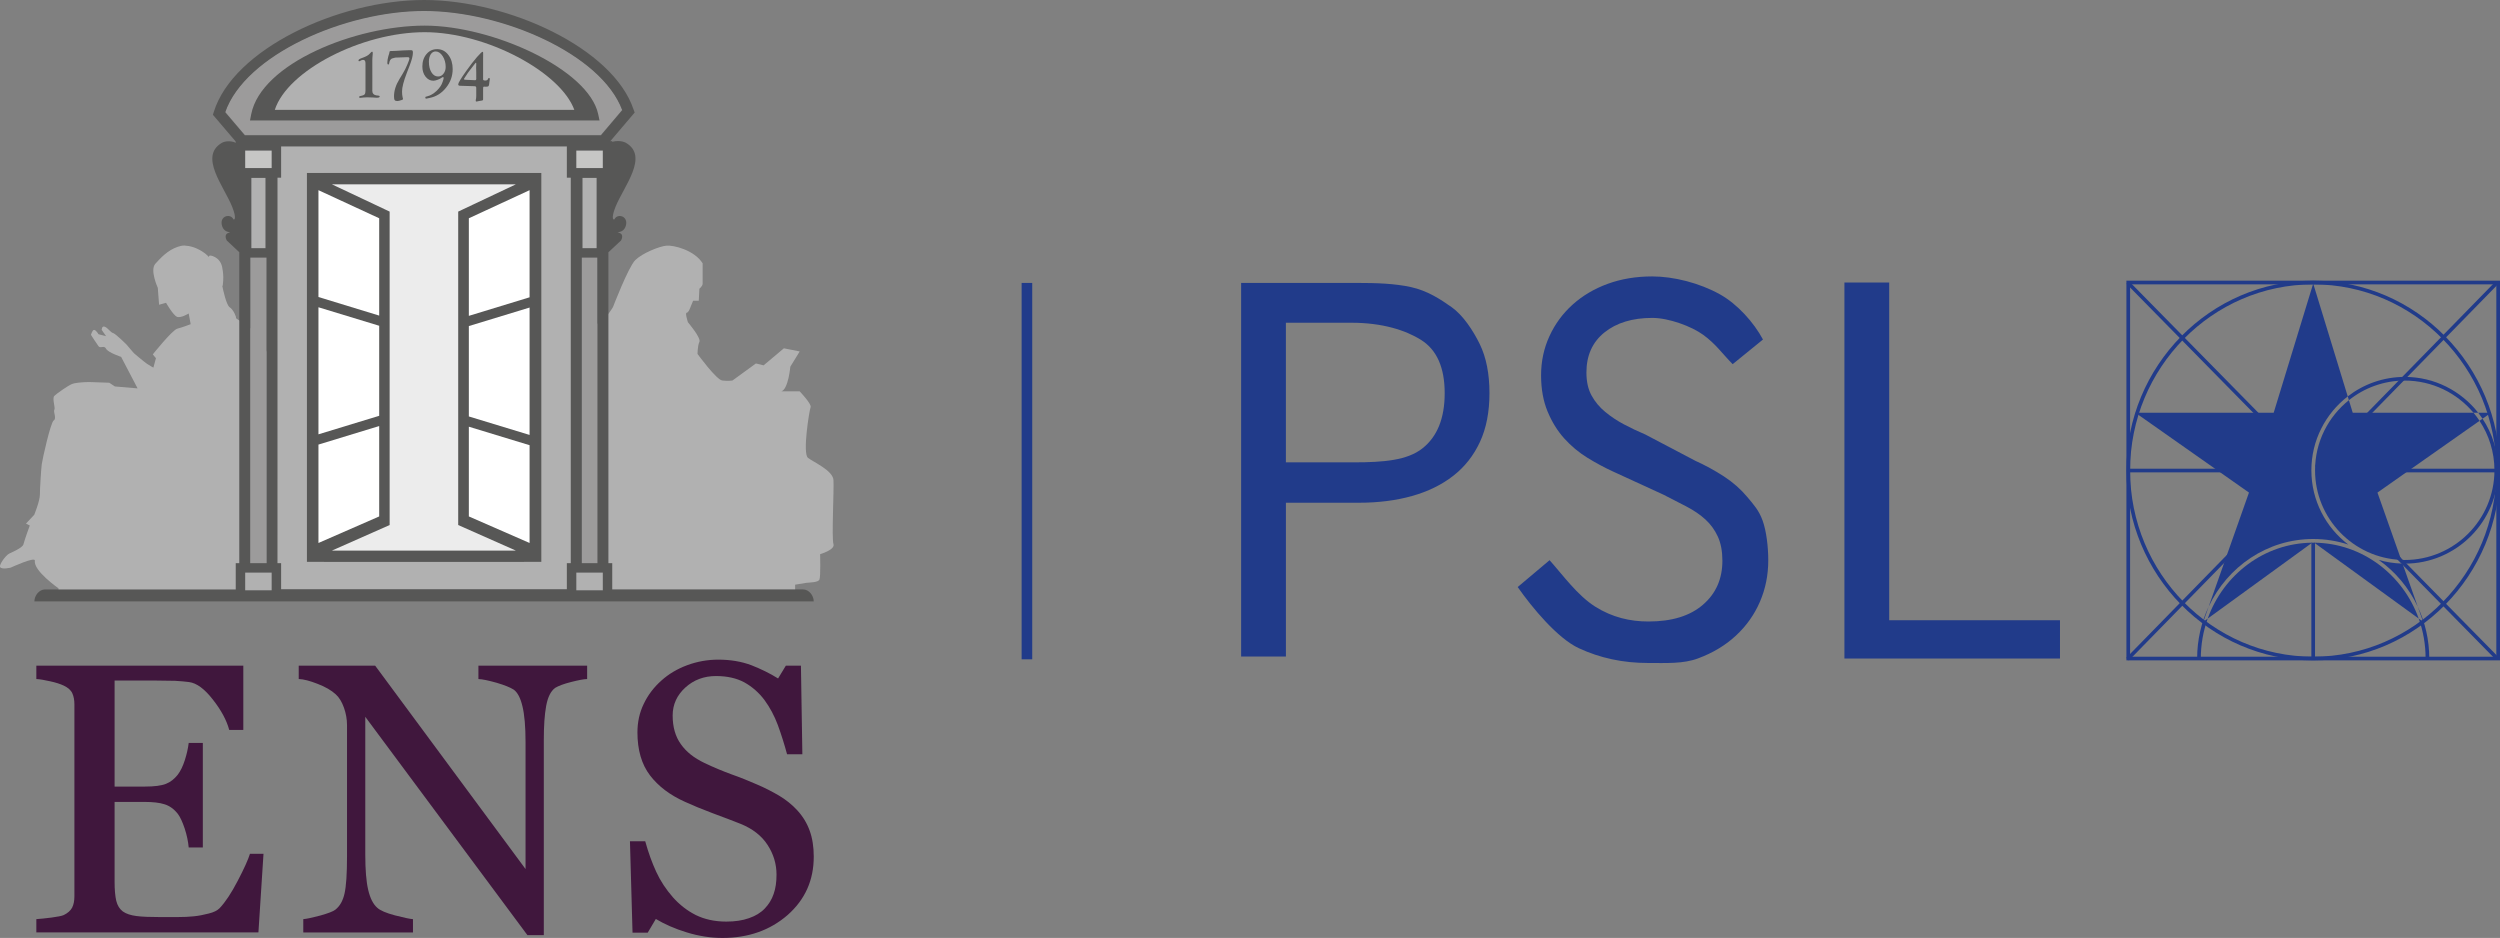 <?xml version="1.0" encoding="utf-8"?>
<!-- Generator: Adobe Illustrator 15.1.0, SVG Export Plug-In . SVG Version: 6.00 Build 0)  -->
<!DOCTYPE svg PUBLIC "-//W3C//DTD SVG 1.1//EN" "http://www.w3.org/Graphics/SVG/1.1/DTD/svg11.dtd">
<svg version="1.1" xmlns="http://www.w3.org/2000/svg" xmlns:xlink="http://www.w3.org/1999/xlink" x="0px" y="0px" width="160px"
	 height="60.029px" viewBox="0 0 160 60.029" enable-background="new 0 0 160 60.029" xml:space="preserve">
<rect x="0" y="0" width="160" height="60.029" fill="#808080" stroke="none"/>
<g id="Calque_5">
	<path fill="#213B8A" d="M79.431,18.107h7.398c1.266,0,2.423,0.037,3.471,0.266c1.047,0.231,1.861,0.761,2.598,1.28
		c0.737,0.518,1.391,1.517,1.806,2.368c0.415,0.852,0.622,1.9,0.622,3.143c0,1.198-0.202,2.234-0.604,3.109
		c-0.404,0.875-0.974,1.6-1.71,2.176c-0.737,0.575-1.618,1.006-2.642,1.295c-1.025,0.288-2.159,0.431-3.402,0.431h-4.67v9.842
		h-2.866V18.107z M86.623,29.591c1.979,0,3.448-0.14,4.403-0.888c0.955-0.748,1.434-1.927,1.434-3.54
		c0-1.634-0.501-2.768-1.503-3.402c-1.001-0.633-2.493-1.106-4.473-1.106h-4.187v8.935H86.623z"/>
	<path fill="#213B8A" d="M105.467,42.431c-1.589,0-3.062-0.314-4.42-0.945c-1.359-0.63-2.979-2.579-3.915-3.915l2.041-1.719
		c0.806,0.897,1.775,2.253,2.927,2.977c1.085,0.682,2.228,0.947,3.402,0.947c1.497,0,2.66-0.357,3.488-1.075
		c0.829-0.713,1.243-1.653,1.243-2.817c0-0.606-0.098-1.122-0.293-1.546c-0.196-0.425-0.461-0.788-0.794-1.092
		s-0.731-0.576-1.192-0.818s-0.955-0.498-1.485-0.765l-3.247-1.491c-0.53-0.243-1.07-0.534-1.624-0.873
		c-0.552-0.34-1.047-0.752-1.484-1.237S99.32,27,99.044,26.333s-0.415-1.437-0.415-2.311c0-0.896,0.179-1.733,0.536-2.51
		c0.356-0.776,0.851-1.449,1.485-2.019c0.633-0.569,1.381-1.013,2.244-1.328c0.864-0.315,1.813-0.474,2.849-0.474
		c1.358,0,3.028,0.415,4.342,1.152c1.111,0.623,2.158,1.789,2.745,2.886l-1.94,1.578c-0.691-0.704-1.073-1.287-1.886-1.879
		c-0.754-0.547-2.201-1.082-3.26-1.082c-1.266,0-2.285,0.31-3.057,0.928c-0.771,0.619-1.156,1.474-1.156,2.565
		c0,0.582,0.109,1.073,0.328,1.473c0.219,0.4,0.512,0.752,0.881,1.055c0.367,0.303,0.771,0.57,1.208,0.8
		c0.438,0.231,0.886,0.443,1.347,0.638l3.212,1.688c0.644,0.292,1.254,0.626,1.831,1.002c0.575,0.376,1.07,0.813,1.485,1.309
		c0.414,0.498,0.742,0.845,0.984,1.512c0.241,0.668,0.362,1.672,0.362,2.546c0,0.945-0.179,1.83-0.535,2.654
		c-0.357,0.825-0.87,1.547-1.537,2.165c-0.668,0.62-1.474,1.104-2.418,1.455C107.735,42.491,106.665,42.431,105.467,42.431z"/>
	<path fill="#213B8A" d="M118.043,18.081h2.866v21.614h10.93v2.451h-13.796V18.081z"/>
	<rect x="65.384" y="18.107" fill="#213B8A" width="0.679" height="24.089"/>
	<g id="fond_geometrie">
		<path fill="#213B8A" d="M160,42.263h-23.91v-24.3H160V42.263z M136.326,42.029h23.439v-23.83h-23.439V42.029z"/>
		<path fill="#213B8A" d="M148.045,42.263c-6.592,0-11.955-5.45-11.955-12.149c0-6.7,5.363-12.15,11.955-12.15
			S160,23.414,160,30.114C160,36.813,154.637,42.263,148.045,42.263z M148.045,18.199c-6.462,0-11.719,5.345-11.719,11.915
			c0,6.569,5.257,11.915,11.719,11.915c6.462,0,11.72-5.346,11.72-11.915C159.765,23.543,154.507,18.199,148.045,18.199z"/>
		
			<rect x="145.896" y="36.168" transform="matrix(0.701 0.713 -0.713 0.701 71.906 -99.029)" fill="#213B8A" width="16.443" height="0.235"/>
		
			<rect x="133.733" y="23.87" transform="matrix(0.701 0.713 -0.713 0.701 59.534 -94.084)" fill="#213B8A" width="16.57" height="0.235"/>
		
			<rect x="141.865" y="28.043" transform="matrix(0.715 0.699 -0.699 0.715 65.759 -88.884)" fill="#213B8A" width="0.235" height="16.468"/>
		
			<rect x="153.975" y="15.711" transform="matrix(0.715 0.699 -0.699 0.715 60.606 -100.848)" fill="#213B8A" width="0.235" height="16.516"/>
		<rect x="148.671" y="29.997" fill="#213B8A" width="11.211" height="0.234"/>
		<rect x="136.208" y="29.997" fill="#213B8A" width="11.21" height="0.234"/>
		<rect x="147.927" y="34.732" fill="#213B8A" width="0.235" height="7.414"/>
	</g>
	<g id="Etoile_ajouree">
		<path fill="#213B8A" d="M148.163,30.099c0,3.09,2.455,5.615,5.515,5.734l-1.521-4.308l6.533-4.592
			c-0.119-0.18-0.248-0.353-0.386-0.517h-7.729l-0.246-0.804C149.01,26.664,148.163,28.285,148.163,30.099z"/>
		<path fill="#213B8A" d="M148.11,34.732l6.688,4.858C153.792,36.776,151.177,34.76,148.11,34.732z"/>
		<path fill="#213B8A" d="M154.734,38.821l-0.972-2.75c-0.527-0.013-1.038-0.095-1.523-0.235
			C153.303,36.587,154.167,37.617,154.734,38.821z"/>
		<path fill="#213B8A" d="M147.98,34.732c-3.068,0.028-5.683,2.044-6.688,4.858L147.98,34.732z"/>
		<path fill="#213B8A" d="M141.356,38.821c1.205-2.558,3.75-4.325,6.689-4.325c0.783,0,1.537,0.125,2.245,0.356
			c-1.435-1.092-2.362-2.815-2.362-4.753c0-1.922,0.913-3.635,2.327-4.729l-2.21-7.221l-2.529,8.267h-8.849l7.267,5.109
			L141.356,38.821z"/>
		<path fill="#213B8A" d="M158.882,26.798l0.542-0.382h-0.818C158.702,26.54,158.794,26.667,158.882,26.798z"/>
		<path fill="#213B8A" d="M150.329,25.612c0.981-0.784,2.224-1.255,3.575-1.255c1.766,0,3.347,0.801,4.4,2.059h0.302
			c-1.095-1.395-2.795-2.294-4.702-2.294c-1.374,0-2.639,0.467-3.648,1.248L150.329,25.612z"/>
		<path fill="#213B8A" d="M158.882,26.798l-0.193,0.135c0.603,0.909,0.955,1.996,0.955,3.166c0,3.166-2.575,5.74-5.741,5.74
			c-0.075,0-0.15-0.003-0.226-0.006l0.085,0.237c0.047,0.001,0.093,0.003,0.141,0.003c3.295,0,5.976-2.68,5.976-5.975
			C159.879,28.878,159.511,27.745,158.882,26.798z"/>
		<path fill="#213B8A" d="M141.013,39.794l0.343-0.974c-0.473,1.007-0.739,2.136-0.739,3.325h0.235c0-0.897,0.156-1.759,0.441-2.556
			L141.013,39.794z"/>
		<path fill="#213B8A" d="M155.078,39.794l-0.28-0.204c0.286,0.797,0.441,1.658,0.441,2.556h0.235c0-1.189-0.266-2.318-0.739-3.325
			L155.078,39.794z"/>
	</g>
	<g id="SAUV" display="none">
		<polygon id="etoile_sauv_1_" display="inline" fill="#1B1464" points="147.285,18.149 149.815,26.417 158.664,26.417 
			151.396,31.526 154.318,39.794 147.285,34.684 140.253,39.794 143.174,31.526 135.907,26.417 144.756,26.417 		"/>
		<path id="cercle_sauv" display="inline" fill="#1B1464" d="M153.144,36.074c-3.295,0-5.976-2.68-5.976-5.975
			c0-3.295,2.681-5.977,5.976-5.977c3.295,0,5.976,2.681,5.976,5.977C159.119,33.394,156.439,36.074,153.144,36.074z
			 M153.144,24.357c-3.165,0-5.741,2.575-5.741,5.742c0,3.166,2.576,5.74,5.741,5.74c3.166,0,5.741-2.574,5.741-5.74
			C158.884,26.933,156.309,24.357,153.144,24.357z"/>
		<path id="demi_cercle_sauv" display="inline" fill="#1B1464" d="M154.714,42.146h-0.235c0-4.089-3.227-7.415-7.193-7.415
			c-3.967,0-7.193,3.326-7.193,7.415h-0.235c0-4.219,3.333-7.65,7.428-7.65C151.381,34.496,154.714,37.927,154.714,42.146z"/>
	</g>
</g>
<g id="logo_ens">
	<g>
		<path fill="#40173D" d="M16.864,54.646l-0.325,5.029H2.326v-0.851c0.242-0.018,0.563-0.047,0.966-0.099
			c0.402-0.053,0.664-0.106,0.784-0.16c0.257-0.125,0.436-0.281,0.54-0.475c0.098-0.194,0.146-0.439,0.146-0.731V45.081
			c0-0.265-0.04-0.499-0.129-0.7c-0.09-0.208-0.276-0.372-0.557-0.504c-0.216-0.102-0.509-0.199-0.875-0.276
			c-0.366-0.082-0.657-0.134-0.875-0.143v-0.855h13.246v4.113H14.67c-0.162-0.608-0.509-1.259-1.045-1.941
			c-0.535-0.688-1.041-1.06-1.524-1.123c-0.25-0.032-0.549-0.061-0.896-0.079c-0.346-0.009-0.74-0.017-1.18-0.017H7.334v6.785h1.929
			c0.622,0,1.07-0.06,1.36-0.176c0.284-0.111,0.536-0.31,0.753-0.583c0.176-0.232,0.328-0.542,0.453-0.932
			c0.125-0.39,0.206-0.76,0.248-1.102h0.904v6.69h-0.904c-0.035-0.382-0.118-0.792-0.259-1.218
			c-0.143-0.428-0.291-0.741-0.441-0.938c-0.25-0.315-0.535-0.514-0.85-0.609c-0.318-0.102-0.738-0.15-1.263-0.15H7.334v5.126
			c0,0.505,0.038,0.914,0.108,1.209c0.073,0.292,0.212,0.521,0.421,0.676c0.21,0.149,0.497,0.243,0.86,0.291
			c0.359,0.048,0.874,0.068,1.543,0.068c0.262,0,0.614,0,1.05,0c0.432,0,0.798-0.017,1.097-0.05
			c0.305-0.032,0.619-0.092,0.947-0.178c0.327-0.078,0.554-0.198,0.694-0.34c0.368-0.388,0.756-0.971,1.161-1.754
			c0.409-0.782,0.668-1.356,0.782-1.727H16.864z"/>
		<path fill="#40173D" d="M37.579,43.458c-0.224,0.005-0.573,0.074-1.039,0.193c-0.468,0.117-0.8,0.248-1,0.367
			c-0.289,0.205-0.482,0.593-0.586,1.164c-0.104,0.566-0.15,1.286-0.15,2.158v12.509h-1.049L23.378,45.876v8.808
			c0,0.987,0.062,1.74,0.187,2.271c0.125,0.534,0.316,0.91,0.575,1.137c0.183,0.175,0.564,0.341,1.143,0.493
			c0.579,0.148,0.962,0.231,1.147,0.24v0.851H19.41v-0.851c0.215-0.018,0.581-0.095,1.097-0.233
			c0.515-0.145,0.837-0.271,0.965-0.379c0.281-0.225,0.476-0.567,0.578-1.03c0.106-0.462,0.159-1.254,0.159-2.362V46.4
			c0-0.364-0.065-0.735-0.195-1.106c-0.129-0.363-0.303-0.654-0.52-0.851c-0.291-0.269-0.678-0.488-1.175-0.679
			c-0.496-0.193-0.893-0.298-1.201-0.307v-0.855h4.892l9.625,13.017v-8.121c0-0.995-0.068-1.759-0.197-2.29
			c-0.127-0.537-0.312-0.889-0.554-1.067c-0.229-0.148-0.594-0.294-1.104-0.445c-0.506-0.14-0.896-0.229-1.161-0.237v-0.855h6.958
			V43.458z"/>
		<path fill="#40173D" d="M51.013,51.846c0.367,0.396,0.634,0.838,0.805,1.314c0.176,0.483,0.262,1.036,0.262,1.666
			c0,1.511-0.556,2.751-1.677,3.739c-1.117,0.97-2.505,1.463-4.162,1.463c-0.769,0-1.533-0.122-2.292-0.356
			c-0.764-0.233-1.423-0.526-1.976-0.858l-0.52,0.878h-0.971l-0.165-5.851h0.977c0.201,0.725,0.436,1.374,0.704,1.955
			c0.268,0.584,0.625,1.124,1.07,1.632c0.421,0.471,0.905,0.854,1.47,1.138c0.556,0.271,1.204,0.416,1.945,0.416
			c0.554,0,1.036-0.072,1.448-0.218c0.42-0.143,0.758-0.35,1.011-0.615c0.254-0.266,0.45-0.574,0.571-0.934
			c0.126-0.354,0.184-0.766,0.184-1.236c0-0.681-0.188-1.316-0.576-1.909c-0.38-0.586-0.959-1.033-1.724-1.344
			c-0.521-0.204-1.123-0.437-1.8-0.685c-0.677-0.257-1.255-0.492-1.747-0.719c-0.965-0.43-1.716-1-2.25-1.698
			c-0.538-0.706-0.804-1.626-0.804-2.753c0-0.644,0.129-1.258,0.399-1.813c0.265-0.562,0.641-1.065,1.135-1.503
			c0.462-0.417,1.014-0.748,1.655-0.984c0.631-0.233,1.298-0.354,1.984-0.354c0.787,0,1.495,0.122,2.12,0.357
			c0.625,0.247,1.196,0.525,1.708,0.848l0.497-0.82h0.966l0.091,5.673h-0.978C50.196,47.622,50,46.999,49.78,46.4
			c-0.218-0.589-0.51-1.128-0.858-1.605c-0.352-0.466-0.777-0.838-1.275-1.119c-0.498-0.271-1.107-0.409-1.825-0.409
			c-0.769,0-1.419,0.245-1.959,0.733c-0.534,0.488-0.813,1.083-0.813,1.79c0,0.742,0.176,1.353,0.524,1.835
			c0.344,0.492,0.845,0.887,1.503,1.201c0.591,0.284,1.171,0.522,1.731,0.729c0.57,0.2,1.121,0.424,1.651,0.656
			c0.482,0.205,0.946,0.444,1.393,0.704C50.299,51.181,50.688,51.495,51.013,51.846z"/>
	</g>
	<g>
		<path fill="#B1B1B1" d="M53.342,30.722c-0.041-0.609-1.266-1.139-1.63-1.418c-0.364-0.284,0.086-3.042,0.167-3.244
			c0.079-0.201-0.698-1.013-0.698-1.013h-1.18c0.451-0.124,0.58-1.58,0.58-1.58l0.6-0.974l-1.013-0.201l-1.298,1.091l-0.491-0.122
			l-1.501,1.092c0,0-0.285,0.045-0.65,0c-0.374-0.037-1.586-1.699-1.586-1.699s0-0.526,0.119-0.77
			c0.129-0.248-0.734-1.26-0.734-1.26s-0.199-0.609-0.08-0.609c0.127,0,0.245-0.364,0.245-0.364l0.167-0.404h0.363l0.039-0.77
			c0,0,0.208-0.163,0.208-0.324c0-0.163,0-0.569,0-0.569v-0.731c-0.531-0.851-1.869-1.176-2.32-1.13
			c-0.45,0.039-1.544,0.48-1.993,0.925c-0.444,0.447-1.425,3.004-1.425,3.004s-0.402,0.71-0.692,0.745
			c-0.194,0.034-0.625,0.859-0.992,1.508v16.175h13.341v-0.661c0,0,0.482-0.083,0.707-0.117c0.186-0.024,0.777-0.018,0.85-0.213
			c0.083-0.213,0.044-1.623,0.044-1.623s0.973-0.279,0.853-0.646C53.216,34.456,53.383,31.33,53.342,30.722z"/>
		<path fill="#B1B1B1" d="M16.435,21.354c-0.242-0.32-1.375-0.969-1.335-1.007c0.043-0.039-0.156-0.524-0.402-0.683
			c-0.21-0.14-0.42-1.103-0.468-1.357c0.013-0.009,0.027-0.029,0.03-0.069c0.044-0.364,0.038-0.654,0-0.89
			c-0.011-0.084-0.027-0.169-0.042-0.263c-0.084-0.371-0.299-0.551-0.483-0.64c-0.152-0.088-0.286-0.091-0.286-0.091l-0.015,0.009
			c-0.015,0-0.029,0-0.029,0s-0.011,0.018-0.024,0.036l-0.052,0.037c0,0,0,0.002,0.005,0.009h-0.005
			c-0.027-0.053-0.039-0.083-0.039-0.083s-0.056-0.056-0.157-0.134c-0.006-0.001-0.006-0.001-0.008-0.01
			c-0.237-0.173-0.703-0.467-1.257-0.495c-0.018,0-0.035-0.008-0.052-0.008c-0.004,0-0.011,0-0.02,0
			c-0.141-0.002-0.279,0.031-0.416,0.08c-0.652,0.212-1.137,0.753-1.44,1.088c-0.362,0.402,0.159,1.537,0.159,1.537l0.082,1.083
			l0.446-0.124c0,0,0.438,0.766,0.686,0.891c0.243,0.116,0.763-0.207,0.763-0.207l0.127,0.684c0,0-0.529,0.206-0.853,0.287
			c-0.322,0.08-1.572,1.648-1.572,1.648l0.203,0.241l-0.164,0.604c0,0-0.16-0.079-0.405-0.24c-0.239-0.167-0.843-0.684-0.843-0.684
			l-0.486-0.567c0,0-0.689-0.682-0.845-0.721c-0.167-0.04-0.324-0.323-0.53-0.404c-0.199-0.079-0.199,0.203-0.199,0.203l0.281,0.401
			l-0.483-0.123c0,0-0.163-0.278-0.286-0.278c-0.116,0-0.198,0.317-0.198,0.317s0.359,0.567,0.483,0.729
			c0.12,0.161,0.363-0.084,0.483,0.161c0.124,0.24,0.969,0.522,0.969,0.522s0.006,0.012,0.015,0.037l1.033,1.977l-1.454-0.124
			l-0.36-0.238l-1.295-0.045c0,0-0.582,0.005-0.932,0.08c-0.06,0.013-0.114,0.029-0.154,0.044c-0.285,0.12-0.969,0.604-1.133,0.763
			c-0.16,0.163,0.084,0.763,0,0.887c-0.083,0.119,0.164,0.561-0.04,0.684c-0.199,0.12-0.728,2.5-0.768,2.816
			c-0.038,0.322-0.117,1.53-0.117,1.936c0,0.399-0.362,1.287-0.362,1.287l-0.528,0.563l0.244,0.122c0,0-0.321,0.867-0.407,1.206
			c-0.056,0.22-0.715,0.496-0.925,0.6c-0.212,0.113-0.644,0.701-0.569,0.851c0.094,0.184,0.685,0.037,0.685,0.037
			s1.58-0.733,1.539-0.441c-0.1,0.646,1.515,1.768,1.515,1.768v0.43h13.481V22.795C16.941,22.236,16.574,21.542,16.435,21.354z"/>
	</g>
	<g>
		<g>
			<rect x="37.23" y="9.334" fill="#9C9B9B" width="1.002" height="28.477"/>
			<rect x="16.017" y="9.334" fill="#9C9B9B" width="1.045" height="28.477"/>
		</g>
		<path fill="#9C9B9B" d="M27.146,0.675c-5.117,0-11.477,2.833-12.732,6.485l1.254,1.475H38.46l1.363-1.608
			C38.497,3.451,32.157,0.675,27.146,0.675z"/>
	</g>
	<path fill="#575756" d="M38.283,7.302c-0.61-2.856-6.737-5.662-11.101-5.662c-4.456,0-10.468,2.425-11.104,5.668l-0.079,0.403
		H38.37L38.283,7.302z"/>
	<path fill="#575756" d="M51.398,37.723h-1.423H38.938V16.145l0.801-0.747c0,0,0.241-0.379-0.105-0.497
		c-0.33-0.108,0.284,0.11,0.43-0.492c0.132-0.602-0.549-0.755-0.732-0.388c-0.048,0.082-0.259,0.021,0.061-0.784
		c0.525-1.304,2.151-3.226,0.671-4.094c-0.251-0.146-0.784-0.18-1.125,0.05V9.178l1.681-1.977l-0.07-0.187
		C39.241,3.082,32.527,0,27.146,0c-5.49,0-12.224,3.149-13.461,7.159l-0.059,0.187l1.585,1.859
		c-0.336-0.225-0.797-0.189-1.013-0.062c-1.485,0.868,0.143,2.79,0.662,4.094c0.321,0.805,0.114,0.866,0.07,0.784
		c-0.185-0.368-0.874-0.214-0.731,0.388c0.143,0.602,0.755,0.384,0.426,0.492c-0.344,0.118-0.105,0.497-0.105,0.497l0.794,0.744
		v21.582H4.146H2.882c-0.377,0-0.681,0.392-0.681,0.767h49.878C52.079,38.115,51.773,37.723,51.398,37.723z M14.414,7.186
		c1.257-3.652,7.616-6.483,12.732-6.483c5.012,0,11.351,2.773,12.676,6.349L38.46,8.661H15.668L14.414,7.186z M17.062,37.723h-1.045
		V9.361h1.045V37.723z M36.522,37.723H17.766L17.77,9.399h18.754L36.522,37.723z M38.232,37.723H37.23V9.361h1.002V37.723z"/>
	<g id="XMLID_1_">
		<g>
			<path fill="#B1B1B1" d="M36.756,7.03H17.588c0.812-2.522,5.567-4.97,9.591-4.97C31.142,2.06,35.886,4.63,36.756,7.03z"/>
		</g>
		<g>
		</g>
	</g>
	<path fill="#B1B1B1" d="M17.766,37.698h18.756V9.374H17.766V37.698z M20.737,11.07H33.54v24.888H20.737V11.07z"/>
	<polygon fill="#575756" points="34.635,11.07 19.643,11.07 19.643,35.958 34.635,35.958 34.645,35.958 34.645,11.07 	"/>
	<g>
		<polygon fill="#FFFFFF" points="20.381,12.171 24.268,13.969 24.268,20.198 20.381,19.009 		"/>
		<polygon fill="#FFFFFF" points="20.381,19.665 24.268,20.849 24.268,26.611 20.381,27.797 		"/>
		<polygon fill="#FFFFFF" points="20.381,28.453 24.268,27.266 24.268,33.052 20.381,34.751 		"/>
		<polygon fill="#FFFFFF" points="30.006,13.969 33.893,12.171 33.893,19.027 30.006,20.215 		"/>
		<polygon fill="#FFFFFF" points="30.006,20.868 33.893,19.683 33.893,27.836 30.006,26.653 		"/>
		<polygon fill="#FFFFFF" points="30.006,27.309 33.893,28.493 33.893,34.751 30.006,33.052 		"/>
	</g>
	<g>
		<g>
			<path fill="#575756" d="M23.829,3.814c0,0.762,0.001,1.142,0.001,1.904c-0.001,0.037-0.001,0.057-0.004,0.095
				c0.011,0.05,0.014,0.074,0.022,0.125c0.043,0.113,0.163,0.174,0.364,0.181C24.268,6.12,24.3,6.141,24.3,6.175
				c0,0.053-0.061,0.08-0.187,0.08c-0.026,0-0.121-0.004-0.274-0.017c-0.083-0.008-0.196-0.01-0.339-0.009
				c-0.144,0.001-0.27,0.014-0.371,0.025c-0.042,0.007-0.07,0.008-0.088,0.008c-0.039,0.001-0.055-0.018-0.055-0.056
				c0-0.03,0.016-0.048,0.055-0.054c0.146-0.026,0.245-0.062,0.288-0.108c0.045-0.043,0.063-0.13,0.063-0.257
				c0-0.034,0-0.049-0.001-0.084c0-0.663,0-0.998,0-1.661c0-0.151-0.057-0.222-0.175-0.209c-0.044,0.007-0.086,0.022-0.122,0.039
				c-0.019,0.012-0.031,0.019-0.052,0.034c-0.017,0.008-0.031,0.011-0.042,0.012c-0.034,0.006-0.057-0.009-0.057-0.044
				c0-0.033,0.019-0.063,0.057-0.087c0.033-0.023,0.105-0.056,0.214-0.093c0.204-0.074,0.354-0.152,0.44-0.25
				c0.038-0.039,0.061-0.063,0.101-0.104c0.013-0.017,0.035-0.027,0.06-0.031c0.027-0.001,0.041,0.024,0.041,0.082
				c0,0.016-0.003,0.043-0.004,0.085c-0.009,0.083-0.01,0.12-0.017,0.204C23.831,3.719,23.829,3.764,23.829,3.814z"/>
			<path fill="#575756" d="M26.057,3.659c-0.227,0.008-0.339,0.011-0.567,0.021c-0.076,0.004-0.114,0.004-0.189,0.006
				c-0.086,0.024-0.133,0.034-0.219,0.059c-0.093,0.051-0.152,0.145-0.168,0.273c-0.01,0.069-0.028,0.109-0.06,0.11
				c-0.039,0.005-0.064-0.032-0.064-0.11c0-0.13,0.022-0.272,0.063-0.419c0.023-0.075,0.035-0.108,0.058-0.184
				c0.006-0.035,0.007-0.053,0.015-0.086c0.003-0.039,0.03-0.06,0.077-0.064c0.012,0,0.043-0.003,0.086-0.001
				c0.042,0.001,0.129-0.002,0.262-0.01c0.349-0.024,0.525-0.034,0.874-0.043c0.088-0.004,0.144,0.004,0.166,0.021
				c0.023,0.017,0.035,0.064,0.035,0.134c0,0.192-0.069,0.462-0.199,0.806c-0.083,0.205-0.121,0.309-0.197,0.51
				c-0.2,0.521-0.299,0.91-0.299,1.173c0.001,0.146,0.011,0.262,0.032,0.35c0.012,0.042,0.014,0.065,0.025,0.108
				c0.004,0.007,0.004,0.018,0.004,0.027c0,0.026-0.024,0.043-0.066,0.053c-0.008,0.001-0.02,0.008-0.038,0.014
				c-0.115,0.038-0.201,0.06-0.261,0.06c-0.085,0-0.137-0.022-0.167-0.06c-0.028-0.041-0.043-0.12-0.043-0.239
				c0-0.361,0.115-0.727,0.348-1.107c0.086-0.146,0.133-0.22,0.223-0.37c0.102-0.166,0.194-0.35,0.28-0.555
				c0.089-0.202,0.133-0.338,0.133-0.404C26.201,3.679,26.153,3.654,26.057,3.659z"/>
			<path fill="#575756" d="M28.006,3.146c0.286,0.009,0.514,0.136,0.694,0.377c0.181,0.24,0.271,0.537,0.271,0.898
				c0,0.445-0.142,0.841-0.424,1.191c-0.28,0.352-0.631,0.574-1.055,0.657c-0.069,0.018-0.101,0.021-0.169,0.036
				c-0.018,0.006-0.035,0.007-0.05,0.007c-0.037,0-0.053-0.024-0.053-0.069c0-0.024,0.008-0.04,0.019-0.048
				c0.009-0.007,0.046-0.017,0.113-0.033c0.203-0.05,0.402-0.169,0.593-0.349c0.192-0.185,0.321-0.374,0.384-0.576
				c0.017-0.053,0.025-0.081,0.042-0.133c0.015-0.043,0.023-0.078,0.023-0.106c0-0.047-0.018-0.071-0.049-0.068
				c-0.012,0.001-0.034,0.011-0.053,0.027c-0.076,0.058-0.17,0.109-0.281,0.147c-0.11,0.041-0.201,0.064-0.276,0.063
				c-0.199,0-0.365-0.089-0.502-0.263c-0.135-0.176-0.202-0.388-0.202-0.644c0-0.33,0.091-0.601,0.276-0.812
				C27.487,3.24,27.721,3.137,28.006,3.146z M27.89,3.292c-0.132-0.002-0.237,0.056-0.319,0.178
				c-0.079,0.123-0.122,0.285-0.122,0.478c0,0.28,0.054,0.503,0.164,0.68c0.107,0.176,0.246,0.263,0.417,0.268
				c0.141,0.001,0.256-0.055,0.349-0.174c0.094-0.116,0.144-0.263,0.144-0.438c0-0.259-0.063-0.487-0.189-0.688
				C28.206,3.398,28.056,3.296,27.89,3.292z"/>
			<path fill="#575756" d="M30.919,5.677c0,0.273,0,0.414,0,0.688c-0.007,0.05-0.044,0.075-0.107,0.075
				c-0.06,0.01-0.09,0.015-0.145,0.024c-0.046,0.004-0.085,0.013-0.115,0.025C30.53,6.493,30.514,6.5,30.497,6.5
				c-0.032,0.003-0.05-0.011-0.05-0.052c0-0.016,0.001-0.036,0.005-0.066c0.018-0.066,0.027-0.143,0.027-0.229
				c0-0.196,0-0.295,0-0.49C30.479,5.637,30.48,5.625,30.48,5.6c-0.01-0.024-0.013-0.035-0.028-0.06
				c-0.009-0.014-0.054-0.023-0.125-0.024c-0.336-0.014-0.507-0.021-0.847-0.025c-0.064-0.001-0.105-0.01-0.124-0.023
				c-0.015-0.011-0.03-0.037-0.03-0.078c0-0.075,0.171-0.369,0.513-0.849c0.255-0.361,0.486-0.657,0.689-0.89
				c0.204-0.234,0.324-0.344,0.362-0.337c0.017,0.003,0.031,0.021,0.031,0.061c0,0.074,0,0.111,0,0.186
				c-0.001,0.077-0.001,0.118-0.002,0.195c0,0.517,0,0.778,0,1.298c0.002,0.025,0.002,0.035,0.005,0.059
				c0.015,0.022,0.049,0.04,0.115,0.042c0.106,0.006,0.177-0.036,0.209-0.127C31.254,5,31.27,4.99,31.294,4.99
				c0.035,0.002,0.053,0.018,0.053,0.052c0,0.015,0,0.026-0.002,0.042c-0.008,0.027-0.016,0.086-0.025,0.18
				c-0.006,0.126-0.025,0.208-0.054,0.242c-0.022,0.034-0.089,0.046-0.186,0.045c-0.023-0.002-0.037-0.002-0.066-0.007
				c-0.042,0-0.072,0.008-0.086,0.021C30.922,5.578,30.919,5.617,30.919,5.677z M30.479,4.977c0-0.152,0-0.23,0-0.384
				c-0.001-0.101-0.001-0.151-0.007-0.252c0.006-0.088,0.006-0.137,0.008-0.225c0-0.024,0-0.037-0.001-0.059
				c0-0.025-0.008-0.04-0.024-0.041c-0.007,0-0.027,0.017-0.058,0.058C30.366,4.11,30.35,4.13,30.324,4.168
				c-0.096,0.117-0.145,0.177-0.231,0.297c-0.097,0.118-0.203,0.273-0.324,0.467c-0.02,0.033-0.044,0.058-0.049,0.075
				c-0.018,0.02-0.022,0.043-0.022,0.058c0,0.022,0.025,0.038,0.084,0.039c0.024,0,0.04,0.001,0.07,0.004
				c0.222,0.01,0.329,0.017,0.551,0.025c0.051,0.004,0.079-0.03,0.079-0.102C30.48,5.008,30.48,5,30.479,4.977z"/>
		</g>
	</g>
	<polygon fill="#ECECEC" points="21.241,11.797 24.937,13.542 24.937,33.602 21.241,35.238 33.015,35.238 29.325,33.602 
		29.325,13.542 33.015,11.797 	"/>
	<g>
		<rect x="15.389" y="9.334" fill="#C6C6C5" width="2.3" height="1.735"/>
		<rect x="36.582" y="9.334" fill="#C6C6C5" width="2.3" height="1.735"/>
	</g>
	<g>
		<rect x="15.389" y="36.346" fill="#B1B1B1" width="2.3" height="1.734"/>
		<rect x="36.582" y="36.346" fill="#B1B1B1" width="2.3" height="1.734"/>
		<rect x="15.785" y="11.07" fill="#B1B1B1" width="1.508" height="5.115"/>
		<rect x="36.978" y="11.07" fill="#B1B1B1" width="1.509" height="5.115"/>
	</g>
	<g>
		<path fill="#575756" d="M17.992,11.372h-2.905V9.033h2.905V11.372L17.992,11.372z M15.692,10.768h1.694V9.637h-1.694V10.768
			L15.692,10.768z"/>
		<path fill="#575756" d="M39.184,11.372h-2.906V9.033h2.906V11.372L39.184,11.372z M36.884,10.768h1.695V9.637h-1.695V10.768
			L36.884,10.768z"/>
		<path fill="#575756" d="M17.992,38.382h-2.905v-2.339h2.905V38.382L17.992,38.382z M15.692,37.779h1.694v-1.132h-1.694V37.779
			L15.692,37.779z"/>
		<path fill="#575756" d="M39.184,38.382h-2.906v-2.339h2.906V38.382L39.184,38.382z M36.884,37.779h1.695v-1.132h-1.695V37.779
			L36.884,37.779z"/>
		<path fill="#575756" d="M17.596,16.487h-2.114v-5.719h2.114V16.487L17.596,16.487z M16.087,15.883h0.904v-4.511h-0.904V15.883
			L16.087,15.883z"/>
		<path fill="#575756" d="M38.789,16.487h-2.114v-5.719h2.114V16.487L38.789,16.487z M37.28,15.883h0.903v-4.511H37.28V15.883
			L37.28,15.883z"/>
	</g>
</g>
</svg>
